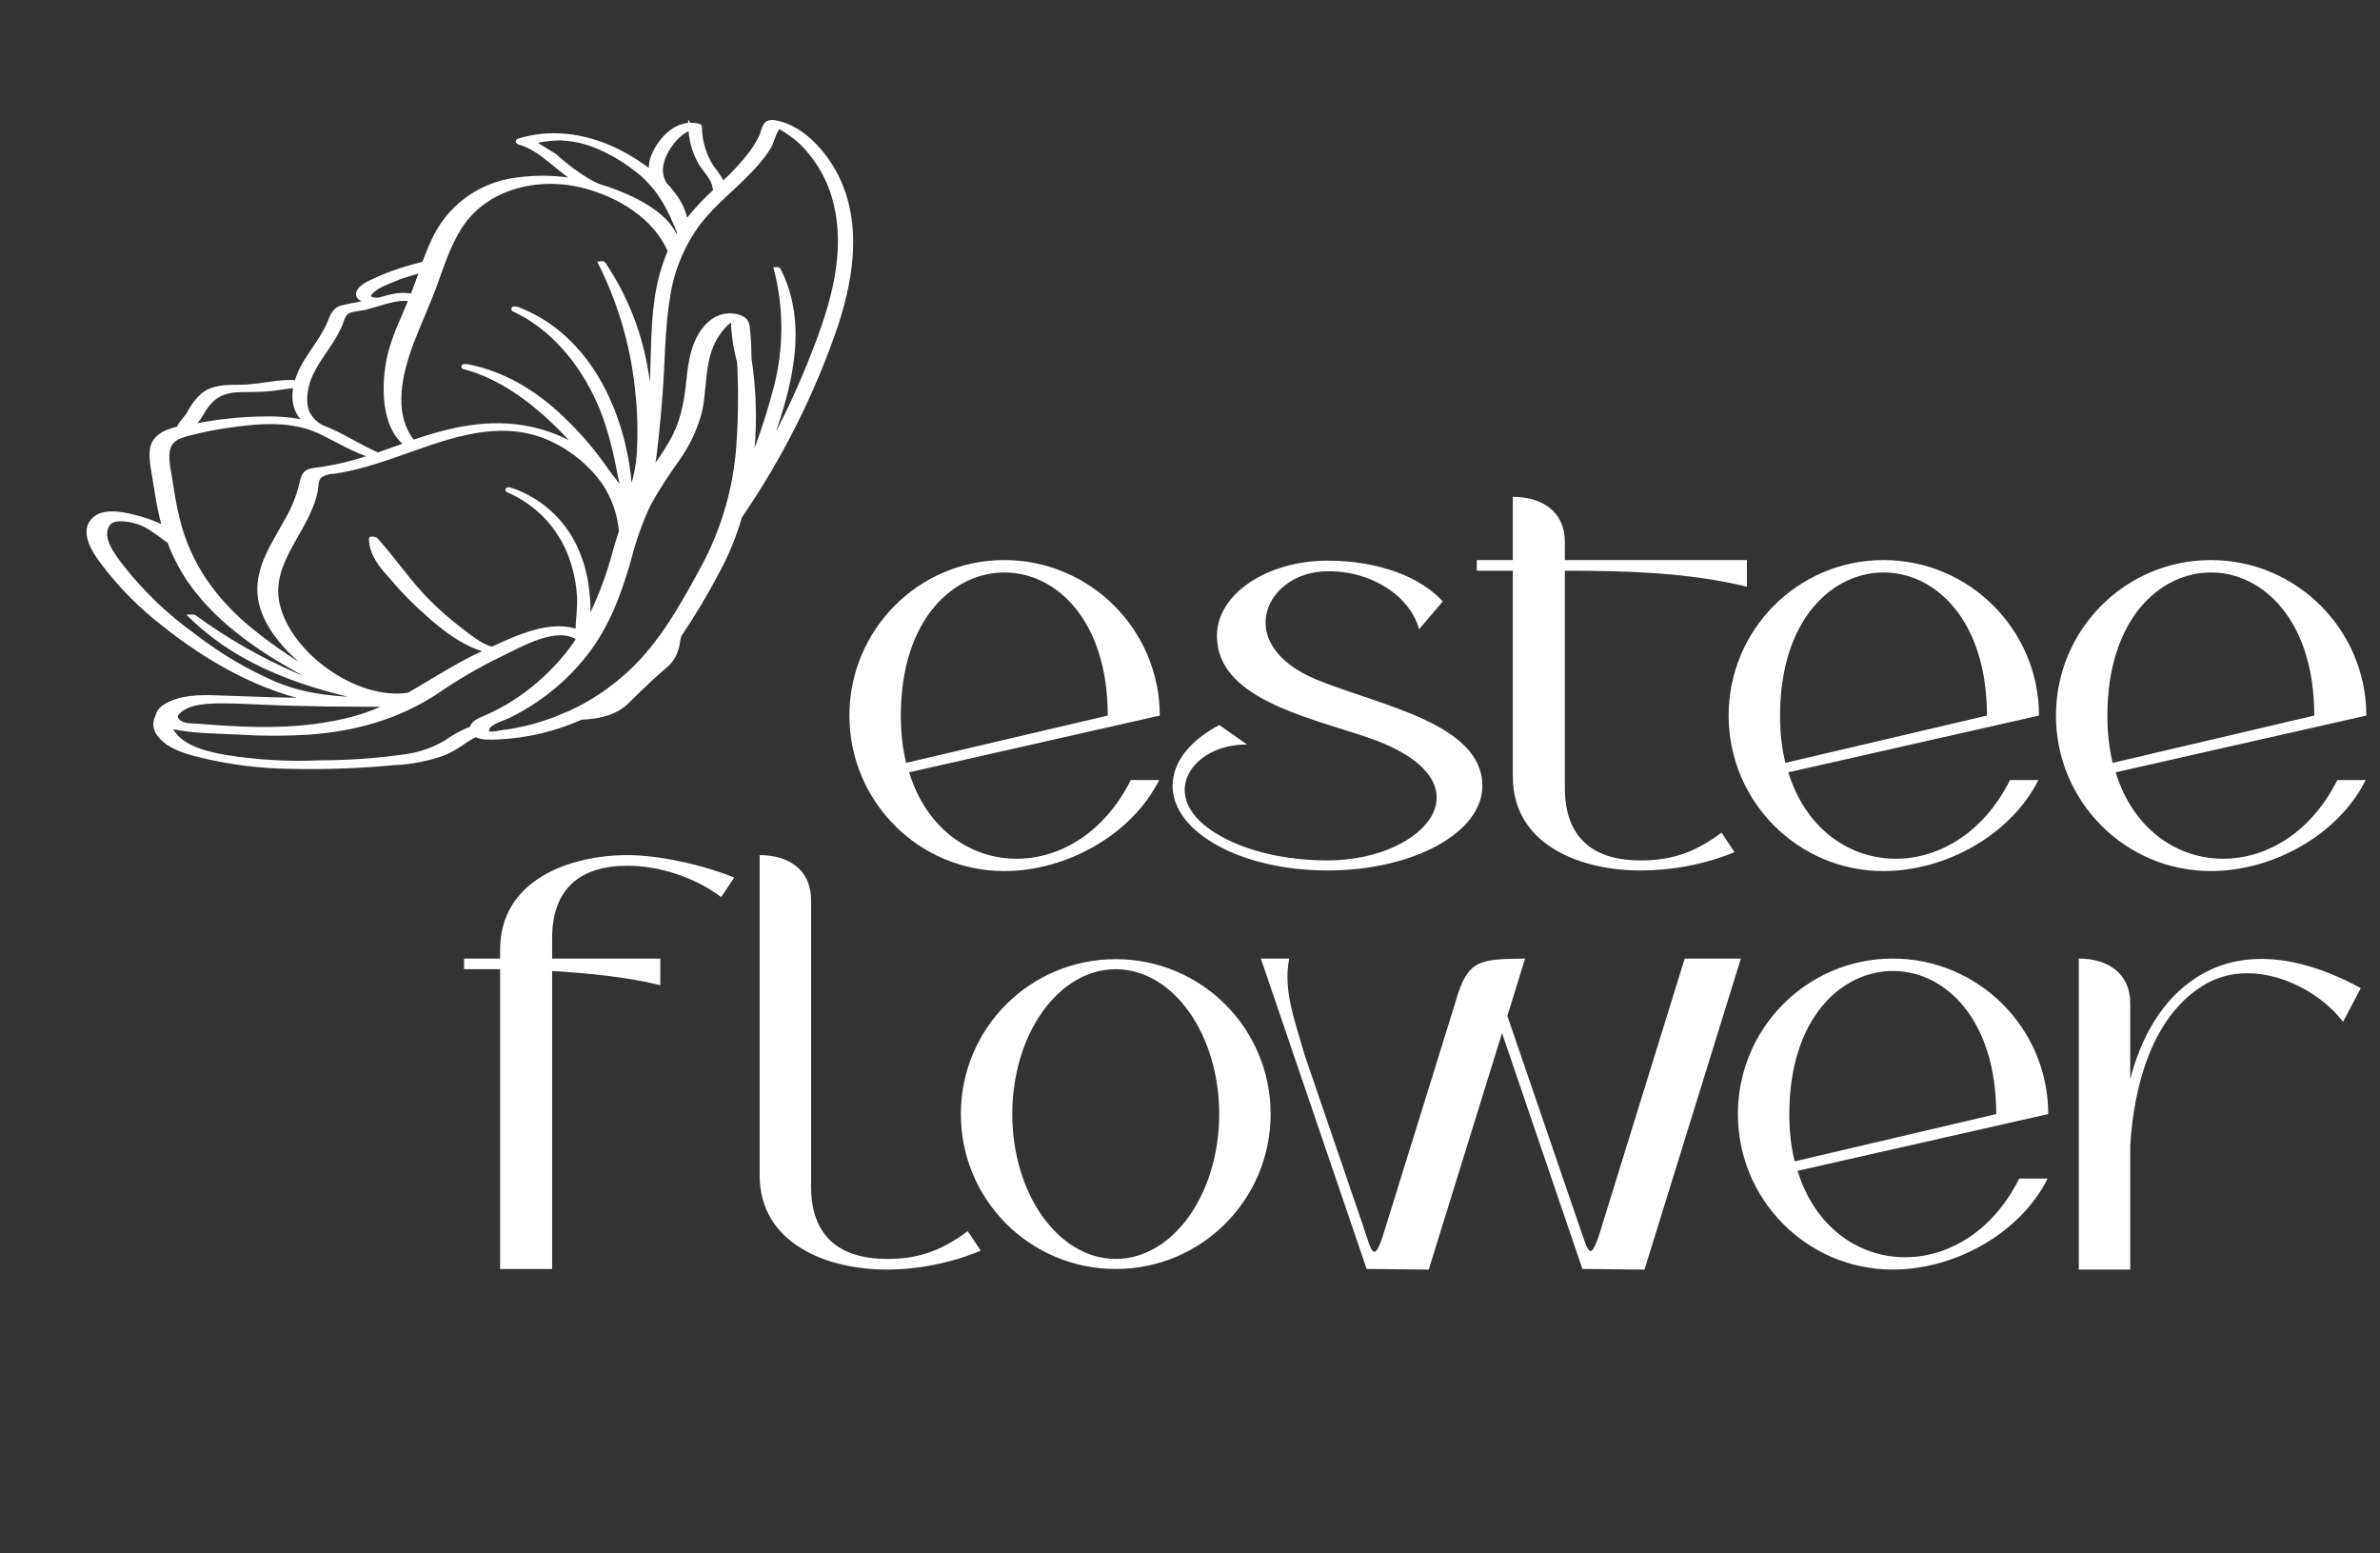 <?xml version="1.0" encoding="UTF-8"?> <svg xmlns="http://www.w3.org/2000/svg" width="734" height="479" viewBox="0 0 734 479" fill="none"><rect x="0" y="0" width="734" height="479" fill="#333333" stroke="none"/> <g clip-path="url(#clip0_73_22)"> <path d="M280.376 238.143C290.767 272.053 331.788 274.423 348.743 240.513H357.494C349.107 257.286 329.053 268.589 309.728 268.589C283.293 268.589 261.962 247.076 261.962 220.641C261.962 194.206 283.293 172.693 309.728 172.693C336.163 172.693 357.676 194.206 357.676 220.641L280.376 238.143ZM277.823 220.641C277.823 225.928 278.37 230.85 279.464 235.226L341.632 220.641C341.632 191.471 325.954 176.704 310.092 176.521C294.049 176.339 277.823 190.924 277.823 220.641ZM370.932 254.004C378.771 260.75 392.992 265.307 409.4 265.307C439.846 265.307 460.812 240.695 421.797 227.387C402.29 220.823 375.307 215.172 375.307 196.029C375.307 183.267 390.622 172.875 409.4 172.875C425.261 172.875 438.205 177.98 444.951 185.455L437.658 194.023C434.923 183.996 423.255 175.975 409.4 176.157C390.439 176.157 379.683 198.581 405.936 209.52C425.443 217.542 457.165 223.011 457.165 242.336C457.165 256.739 435.835 268.407 409.4 268.407C382.964 268.407 361.634 256.739 361.634 242.336C361.634 234.861 367.103 228.298 376.037 223.558L384.605 229.574C368.926 229.392 358.352 243.065 370.932 254.004ZM455.439 172.693H466.56V153.186C475.311 153.186 482.604 157.561 482.604 167.041V172.693H538.756V180.897C520.707 176.521 501.564 175.975 482.604 175.975V242.883C482.604 258.197 491.172 265.307 505.94 265.307C514.873 265.307 522.165 263.302 530.916 256.739L534.927 262.755C525.629 266.584 515.602 268.407 505.94 268.407C487.708 268.407 466.56 260.75 466.56 239.419V175.975H455.439V172.693ZM551.529 238.143C561.921 272.053 602.941 274.423 619.896 240.513H628.647C620.261 257.286 600.206 268.589 580.881 268.589C554.446 268.589 533.116 247.076 533.116 220.641C533.116 194.206 554.446 172.693 580.881 172.693C607.316 172.693 628.829 194.206 628.829 220.641L551.529 238.143ZM548.977 220.641C548.977 225.928 549.524 230.85 550.617 235.226L612.786 220.641C612.786 191.471 597.107 176.704 581.246 176.521C565.202 176.339 548.977 190.924 548.977 220.641ZM652.477 238.143C662.869 272.053 703.889 274.423 720.844 240.513H729.595C721.209 257.286 701.154 268.589 681.829 268.589C655.394 268.589 634.064 247.076 634.064 220.641C634.064 194.206 655.394 172.693 681.829 172.693C708.265 172.693 729.777 194.206 729.777 220.641L652.477 238.143ZM649.925 220.641C649.925 225.928 650.472 230.85 651.566 235.226L713.734 220.641C713.734 191.471 698.055 176.704 682.194 176.521C666.151 176.339 649.925 190.924 649.925 220.641Z" fill="white"></path> <path d="M170.276 299.398V391.284H154.233V298.852C150.404 298.852 146.758 298.852 143.112 298.852V295.57H154.233V292.835C154.233 271.505 175.381 263.665 193.612 263.665C203.275 263.665 217.13 266.765 226.428 270.593L222.417 276.609C213.666 270.046 202.545 266.947 193.612 266.947C178.845 266.947 170.276 274.057 170.276 289.371V295.57H203.639V303.774C193.43 301.222 181.762 300.128 170.276 299.398ZM234.273 362.296V263.665C243.024 263.665 250.134 268.041 250.134 277.521V365.76C250.134 381.074 258.703 388.184 273.653 388.184C282.404 388.184 289.696 386.179 298.447 379.616L302.458 385.632C293.342 389.461 283.133 391.466 273.47 391.466C255.239 391.466 234.273 383.627 234.273 362.296ZM344.098 295.752C370.533 295.752 391.863 317.083 391.863 343.518C391.863 369.953 370.533 391.284 344.098 391.284C317.662 391.284 296.332 369.953 296.332 343.518C296.332 317.083 317.662 295.752 344.098 295.752ZM344.098 388.184C361.782 388.184 376.002 368.13 376.002 343.518C376.002 318.906 361.782 298.852 344.098 298.852C326.413 298.852 312.193 318.906 312.193 343.518C312.193 368.13 326.413 388.184 344.098 388.184ZM470.342 295.57L464.872 313.254L487.297 378.704C489.849 385.997 490.396 389.278 493.313 380.345L519.566 295.57H536.886L507.169 391.466C500.788 391.466 494.407 391.284 488.026 391.284L463.231 318.541L440.625 391.466C434.244 391.466 427.863 391.284 421.482 391.284L388.848 295.57H397.599C395.594 305.597 399.605 315.442 402.339 325.287L420.57 378.522C422.941 385.632 423.67 390.19 426.769 380.163L449.011 308.514C452.657 295.752 456.486 295.752 470.342 295.57ZM554.386 361.02C564.778 394.93 605.798 397.3 622.753 363.39H631.504C623.118 380.163 603.063 391.466 583.738 391.466C557.303 391.466 535.973 369.953 535.973 343.518C535.973 317.083 557.303 295.57 583.738 295.57C610.174 295.57 631.686 317.083 631.686 343.518L554.386 361.02ZM551.834 343.518C551.834 348.805 552.381 353.727 553.474 358.103L615.643 343.518C615.643 314.348 599.964 299.581 584.103 299.398C568.059 299.216 551.834 313.801 551.834 343.518ZM656.975 353.18V391.466H641.114V295.57C649.865 295.57 656.975 299.945 656.975 309.426V332.762C660.257 320 666.638 308.332 677.394 301.404C693.255 291.194 712.398 296.117 728.077 304.685L722.607 315.077C714.039 303.774 693.984 294.476 679.035 304.139C663.538 313.983 658.069 335.132 656.975 353.18Z" fill="white"></path> <path d="M48.753 220.834C48.851 219.038 51.111 217.649 52.573 216.994C57.655 214.697 63.761 215.048 69.195 215.255C78.717 215.634 88.242 215.907 97.771 216.073L99.266 216.11C81.126 213.037 64.114 203.324 49.933 191.889C43.894 187.168 38.424 181.761 33.633 175.777C30.872 172.236 24.337 164.553 29.192 160.105C32.461 157.117 39.345 158.897 42.991 159.917C45.736 160.686 48.398 161.723 50.941 163.013C50.626 161.952 50.315 160.87 50.048 159.775C49.204 156.319 48.606 152.799 48.083 149.279C47.559 145.76 46.607 142.051 46.961 138.733C47.48 134.693 51.232 133.104 55.176 132.223C55.663 130.665 57.379 129.131 58.237 127.731C59.348 125.505 60.859 123.502 62.694 121.822C65.896 119.359 70.146 119.398 73.963 119.397C79.109 119.404 84.082 118.011 89.158 117.921C89.95 117.9 90.741 117.951 91.524 118.072C93.295 111.304 98.779 106.297 101.521 99.939C102.786 97.075 103.089 95.335 106.294 94.706C109.205 94.102 112.128 93.617 115.028 92.947C114.326 92.879 113.629 92.761 112.943 92.597C109.061 91.579 110.453 89.229 113.407 87.603C118.481 85.08 123.819 83.126 129.323 81.777L130.853 81.349C131.708 79.069 132.617 76.788 133.645 74.57C135.897 69.445 139.444 64.994 143.936 61.653C148.429 58.313 153.713 56.198 159.269 55.516C165.841 54.593 172.522 54.803 179.022 56.137C172.387 52.748 167.547 45.951 160.305 43.875C160.305 43.875 159.563 43.632 159.88 43.535C169.423 40.412 179.989 41.846 188.984 45.997C193.285 48.003 197.333 50.512 201.044 53.472C200.661 51.529 200.913 49.516 201.763 47.728C203.882 42.97 208.212 38.326 213.649 38.64C213.882 38.658 215.711 38.751 215.722 39.128C215.742 43.61 217.056 47.99 219.508 51.742C220.808 53.316 221.937 55.022 222.877 56.833C226.168 53.89 229.17 50.64 231.843 47.126C233.023 45.53 234.046 43.824 234.898 42.032C235.358 41.08 235.708 38.684 236.788 38.061C237.869 37.439 239.556 37.926 240.56 38.202C247.033 39.945 252.531 45.63 255.977 51.089C265.43 66.092 262.966 84.313 257.679 100.321C250.565 121.193 240.623 140.989 228.129 159.158C226.447 164.976 224.157 170.6 221.297 175.937C217.703 182.781 213.736 189.423 209.415 195.833C209.213 196.55 209.051 197.278 208.931 198.014C208.586 200.742 207.385 203.345 205.277 205.11C201.054 208.647 197.141 212.529 193.196 216.39C189.655 219.857 184.547 220.894 179.597 221.14L179.298 221.132C171.177 224.777 162.438 226.851 153.545 227.244C152.066 227.306 148.505 227.565 146.716 226.471C145.615 227.005 144.547 227.606 143.519 228.27C141.507 229.766 139.347 231.052 137.073 232.108C132.048 233.921 126.775 234.958 121.437 235.182C110.815 236.173 100.144 236.551 89.477 236.315C79.661 236.185 69.894 234.887 60.384 232.451C56.627 231.454 51.674 229.86 49.259 226.494C48.583 225.728 48.169 224.765 48.078 223.747C47.987 222.729 48.224 221.708 48.753 220.834ZM89.11 216.824C81.575 216.683 73.823 215.979 66.322 216.144C62.951 216.231 58.775 216.579 55.932 218.567C54.02 219.929 53.343 221.145 55.007 222.604C56.67 224.063 59.498 223.756 61.641 223.956C77.762 225.327 94.179 225.826 109.817 221.465C113.711 220.335 117.491 218.842 121.106 217.006C118.144 217.28 115.048 217.134 112.041 217.165C104.428 217.164 96.785 217.05 89.11 216.824ZM114.516 166.243C114.455 166.158 115.645 166.283 115.757 166.388C121.477 172.668 126.076 179.746 132.153 185.754C135.139 188.738 138.321 191.52 141.678 194.079C144.26 196.004 148.297 199.481 151.812 200.19C159.477 196.569 170.506 191.615 178.282 194.982C178.192 191.375 178.94 187.63 178.719 183.969C178.478 179.81 177.641 175.708 176.232 171.788C174.575 167.164 171.977 162.934 168.602 159.366C165.227 155.797 161.148 152.968 156.624 151.056C156.563 150.971 157.154 151.027 157.276 151.069C161.688 152.507 165.753 154.844 169.216 157.933C172.679 161.022 175.465 164.795 177.396 169.014C179.326 173.218 180.538 177.717 180.98 182.322C181.441 185.768 181.459 189.26 181.034 192.71C184.796 185.43 187.741 177.755 189.815 169.827C190.397 167.834 190.999 165.844 191.64 163.883C191.194 158.411 189.343 153.147 186.266 148.6C182.223 143.014 176.842 138.532 170.616 135.568C156.339 128.717 141.785 133.206 127.793 138.176C122.14 140.163 116.503 142.249 110.699 143.739C108.173 144.397 105.614 144.926 103.034 145.323C101.552 145.308 100.095 145.709 98.829 146.482C97.221 147.755 97.583 149.682 97.163 151.67C94.642 163.598 82.573 173.201 85.486 186.289C88.963 201.95 109.902 216.815 125.979 214.362C133.444 210.203 140.553 205.362 148.445 201.725L150.911 200.575C143.675 199.1 136.833 193.693 131.642 188.981C127.751 185.572 124.13 181.865 120.812 177.896C117.742 174.538 114.774 171.015 114.516 166.243ZM58.246 178.48C55.811 174.859 53.821 170.956 52.32 166.858C50.584 165.708 48.995 164.38 47.158 163.191C45.885 162.315 44.513 161.592 43.071 161.035C40.526 160.167 34.972 158.89 33.167 161.589C30.284 165.918 35.057 171.642 37.476 174.858C43.826 182.947 51.297 190.088 59.663 196.067C67.446 202.116 75.967 207.152 85.02 211.054C95.189 215.231 105.248 215.668 115.82 215.924C95.208 211.803 74.731 205.163 59.284 190.224C59.284 190.224 59.694 190.207 59.8 190.279C69.626 197.46 80.222 203.522 91.393 208.352C96.981 210.676 102.749 212.543 108.639 213.933C102.452 211.973 96.503 209.333 90.899 206.06C78.531 199.08 66.298 190.407 58.222 178.498L58.246 178.48ZM51.56 139.314C51.192 142.458 52.145 146.038 52.592 149.116C53.115 152.635 53.713 156.156 54.549 159.599C58.002 174.322 66.558 185.926 78.333 195.219C86.841 202.011 96.736 208.457 107.271 212.374C101.938 210.256 96.998 207.258 92.659 203.504C86.86 198.454 80.747 191.132 80.158 183.034C79.574 174.712 84.714 167.546 88.479 160.588C90.458 157.236 91.957 153.622 92.933 149.854C93.945 145.242 94.33 145.371 98.946 144.764C104.543 143.928 110.044 142.544 115.371 140.633C109.612 139.042 104.653 135.892 99.269 133.282C90.329 128.872 80.223 129.735 70.598 131.118C66.576 131.679 62.588 132.465 58.654 133.473C55.253 134.316 52.027 135.329 51.56 139.314ZM90.598 118.86C89.874 118.953 89.151 119.046 88.424 119.159C86.954 119.362 85.488 119.598 84.02 119.78C80.762 120.154 77.569 120.078 74.289 120.138C69.01 120.225 65.558 121.875 62.753 126.314C61.706 128.214 60.443 129.988 58.99 131.6C59.577 131.495 60.138 131.407 60.625 131.317C67.563 129.961 74.61 129.244 81.679 129.176C86.234 129.064 90.786 129.523 95.227 130.543C91.867 128.144 90.283 124.554 91.212 119.414C90.721 119.084 90.495 118.896 90.554 118.799L90.598 118.86ZM111.873 94.936C110.086 95.236 107.626 95.262 106.301 96.701C105.698 97.646 105.252 98.683 104.981 99.771C103.91 102.213 102.598 104.542 101.066 106.725C98.131 111.11 94.856 115.405 94.16 120.821C93.799 122.863 93.939 124.961 94.568 126.937C95.513 128.987 97.1 130.673 99.089 131.739C105.184 134.008 110.562 137.797 116.548 140.327L122.762 138.123L125.71 137.107C117.99 131.755 118.375 118.117 120.134 110.146C121.508 103.955 124.463 98.18 126.863 92.322L126.924 92.278C122.436 91.105 116.271 94.1 111.83 94.876L111.873 94.936ZM122.767 85.564C120.936 86.318 119.049 87.019 117.262 87.887C114.867 89.06 110.806 92.484 116.602 92.579L117.363 92.386C120.843 91.395 123.885 90.588 127.221 91.406C128.306 88.651 129.279 85.866 130.293 83.088C127.44 84.109 123.655 85.134 122.724 85.503L122.767 85.564ZM179.855 57.178C166.018 53.703 149.742 57.399 141.747 69.939C138.342 75.264 136.367 81.332 134.238 87.236C132.108 93.14 129.396 98.999 127.102 104.928C123.345 114.707 120.068 127.43 127.291 136.44C139.126 132.437 150.986 129.628 163.549 132.32C169.034 133.471 174.263 135.615 178.976 138.646C176.771 135.988 174.429 133.446 171.958 131.033C163.822 123.113 154.331 116.048 143.216 113.096C142.651 112.947 143.793 112.979 143.918 113C155.146 115.156 164.731 120.961 172.988 128.794C177.545 133.09 181.7 137.794 185.4 142.847C186.267 144.065 187.186 145.356 188.114 146.66C189.87 148.713 191.38 150.965 192.615 153.367C190.616 143.263 189.005 133.139 184.688 123.62C179.293 111.712 170.508 100.896 158.464 95.299C158.386 95.19 159.21 95.264 159.412 95.341C182.209 103.872 193.148 129.289 194.308 152.676C194.665 151.761 195.035 150.837 195.31 149.907C196.27 146.722 196.883 143.442 197.137 140.125C197.562 133.232 197.362 126.316 196.539 119.459C195.103 106.181 191.313 93.265 185.349 81.315C185.349 81.315 185.949 81.255 186.044 81.389C193.784 92.886 198.539 106.13 199.881 119.925C200.155 122.373 200.357 124.848 200.487 127.35C200.635 125.574 200.793 123.81 200.929 122.042C201.65 112.149 201.216 102.104 202.623 92.273C203.33 87.164 204.714 82.172 206.739 77.429C202.164 66.698 190.828 59.956 179.855 57.178ZM196.724 52.509C193.028 49.532 188.943 47.073 184.582 45.203C180.693 43.517 176.513 42.603 172.275 42.511C171.396 42.513 164.482 43.012 164.543 43.923C164.581 44.337 170.559 47.68 171.429 48.437C174.738 51.469 178.373 54.127 182.266 56.361C182.995 56.741 183.779 57.119 184.51 57.424C185.511 57.721 186.499 58.027 187.472 58.362C194.413 60.763 206.042 65.957 208.467 73.849C208.828 73.169 209.222 72.485 209.621 71.834C206.693 64.19 203.349 57.741 196.701 52.452L196.724 52.509ZM213.083 39.392C208.337 40.77 204.002 47.418 203.69 51.826C203.602 53.583 204.028 55.327 204.915 56.846C208.416 60.448 211.033 64.587 211.44 69.052C211.805 68.534 212.168 68.038 212.551 67.545C215.029 64.477 217.741 61.606 220.664 58.959C220.6 57.517 220.18 56.113 219.443 54.872C218.451 53.247 217.163 51.851 216.147 50.244C214.253 46.912 213.19 43.173 213.048 39.343L213.083 39.392ZM242.462 119.839C240.824 126.365 238.777 132.782 236.336 139.052C235.901 140.169 235.501 141.335 235.114 142.492C240.73 132.583 245.682 122.312 249.935 111.746C255.825 97.125 261.429 80.763 258.279 64.814C256.846 56.89 253.012 49.597 247.296 43.924C246.015 42.724 244.63 41.64 243.155 40.687C242.159 39.957 241.095 39.325 239.977 38.801C240.072 38.935 238.096 40.929 239.715 39.593C238.707 40.421 237.934 43.744 237.211 45.048C236.028 46.951 234.689 48.752 233.206 50.432C227.636 56.84 220.625 61.869 215.43 68.597C210.443 75.283 207.178 83.092 205.922 91.337C204.237 101.293 204.355 111.617 203.565 121.67C202.938 129.735 202.185 137.779 200.979 145.778C203.108 142.684 205.296 139.621 207.129 136.369C210.718 130.143 211.794 123.869 212.497 116.761C213.132 110.692 214.268 103.935 219.109 99.699C220.329 98.582 221.837 97.829 223.463 97.525C225.088 97.22 226.767 97.377 228.308 97.976C230.666 98.941 230.415 100.625 230.658 103.003C230.901 105.382 230.988 108.055 231.003 110.577C232.435 119.819 232.748 129.199 231.933 138.515C231.798 140.336 231.622 142.151 231.395 143.946C232.006 142.226 232.702 140.446 233.32 138.684C235.684 132.392 237.711 125.98 239.393 119.473C242.489 107.558 242.516 95.054 239.47 83.127C239.47 83.127 239.967 83.103 240.024 83.209C245.934 94.733 245.406 107.371 242.427 119.79L242.462 119.839ZM155.477 225.832C161.302 225.044 167.004 223.525 172.449 221.31C173.392 220.932 174.329 220.522 175.258 220.099L175.197 220.142L175.444 220.077C184.069 216.175 191.817 210.57 198.223 203.6C206.11 194.955 211.967 184.232 217.493 173.946C223.463 162.545 226.996 150.027 227.868 137.188C228.453 128.797 228.533 120.378 228.109 111.978C227.566 109.592 227.017 107.248 226.668 104.798C226.592 104.228 225.845 98.28 226.449 98.51C224.858 97.9 221.698 102.15 220.907 103.411C219.357 105.924 218.293 108.705 217.77 111.611C216.763 116.642 216.868 121.817 215.757 126.83C214.301 132.293 211.847 137.438 208.519 142.007C205.462 146.233 202.646 150.628 200.086 155.171C197.505 160.61 195.462 166.289 193.985 172.126C190.971 182.716 187.392 192.643 180.56 201.455C174.218 209.542 166.134 216.095 156.91 220.626C155.202 221.475 150.797 222.611 150.166 224.639C149.267 227.5 153.867 225.969 155.433 225.771L155.477 225.832ZM55.335 228.299C59.334 231.491 64.535 232.634 69.458 233.516C79.09 235.077 88.857 235.645 98.605 235.212C107.528 235.201 116.439 234.561 125.271 233.296C129.563 232.687 133.694 231.248 137.435 229.059C139.98 227.234 142.746 225.739 145.668 224.611C145.738 222.725 148.882 221.753 150.196 221.148C153.075 219.869 155.858 218.384 158.524 216.705C163.977 213.207 168.911 208.958 173.181 204.084C175.187 201.804 177.016 199.373 178.65 196.813C171.65 191.958 160.537 198.806 153.83 201.966C147.154 205.222 140.731 208.973 134.615 213.188C122.774 221.05 109.382 224.748 95.285 225.755C88.154 226.215 81.002 226.219 73.871 225.766C67.08 225.407 59.741 225.437 53.117 224.023L51.98 223.768C52.717 225.497 53.852 227.029 55.292 228.238L55.335 228.299Z" fill="white"></path> <mask id="mask0_73_22" style="mask-type:luminance" maskUnits="userSpaceOnUse" x="-2" y="-1" width="317" height="291"> <path d="M314.9 -0.768H-1.215V289.779H314.9V-0.768Z" fill="white"></path> <path d="M48.753 220.834C48.851 219.038 51.111 217.649 52.573 216.994C57.655 214.697 63.761 215.048 69.195 215.255C78.717 215.634 88.242 215.907 97.771 216.073L99.266 216.11C81.126 213.037 64.114 203.324 49.933 191.889C43.894 187.168 38.424 181.761 33.633 175.777C30.872 172.236 24.337 164.553 29.192 160.105C32.461 157.117 39.345 158.897 42.991 159.917C45.736 160.686 48.398 161.723 50.941 163.013C50.626 161.952 50.315 160.87 50.048 159.775C49.204 156.319 48.606 152.799 48.083 149.279C47.559 145.76 46.607 142.051 46.961 138.733C47.48 134.693 51.232 133.104 55.176 132.223C55.663 130.665 57.379 129.131 58.237 127.731C59.348 125.505 60.859 123.502 62.694 121.822C65.896 119.359 70.146 119.398 73.963 119.397C79.109 119.404 84.082 118.011 89.158 117.921C89.95 117.9 90.741 117.951 91.524 118.072C93.295 111.304 98.779 106.297 101.521 99.939C102.786 97.075 103.089 95.335 106.294 94.706C109.205 94.102 112.128 93.617 115.028 92.947C114.326 92.879 113.629 92.761 112.943 92.597C109.061 91.579 110.453 89.229 113.407 87.603C118.481 85.08 123.819 83.126 129.323 81.777L130.853 81.349C131.708 79.069 132.617 76.788 133.645 74.57C135.897 69.445 139.444 64.994 143.936 61.653C148.429 58.313 153.713 56.198 159.269 55.516C165.841 54.593 172.522 54.803 179.022 56.137C172.387 52.748 167.547 45.951 160.305 43.875C160.305 43.875 159.563 43.632 159.88 43.535C169.423 40.412 179.989 41.846 188.984 45.997C193.285 48.003 197.333 50.512 201.044 53.472C200.661 51.529 200.913 49.516 201.763 47.728C203.882 42.97 208.212 38.326 213.649 38.64C213.882 38.658 215.711 38.751 215.722 39.128C215.742 43.61 217.056 47.99 219.508 51.742C220.808 53.316 221.937 55.022 222.877 56.833C226.168 53.89 229.17 50.64 231.843 47.126C233.023 45.53 234.046 43.824 234.898 42.032C235.358 41.08 235.708 38.684 236.788 38.061C237.869 37.439 239.556 37.926 240.56 38.202C247.033 39.945 252.531 45.63 255.977 51.089C265.43 66.092 262.966 84.313 257.679 100.321C250.565 121.193 240.623 140.989 228.129 159.158C226.447 164.976 224.157 170.6 221.297 175.937C217.703 182.781 213.736 189.423 209.415 195.833C209.213 196.55 209.051 197.278 208.931 198.014C208.586 200.742 207.385 203.345 205.277 205.11C201.054 208.647 197.141 212.529 193.196 216.39C189.655 219.857 184.547 220.894 179.597 221.14L179.298 221.132C171.177 224.777 162.438 226.851 153.545 227.244C152.066 227.306 148.505 227.565 146.716 226.471C145.615 227.005 144.547 227.606 143.519 228.27C141.507 229.766 139.347 231.052 137.073 232.108C132.048 233.921 126.775 234.958 121.437 235.182C110.815 236.173 100.144 236.551 89.477 236.315C79.661 236.185 69.894 234.887 60.384 232.451C56.627 231.454 51.674 229.86 49.259 226.494C48.583 225.728 48.169 224.765 48.078 223.747C47.987 222.729 48.224 221.708 48.753 220.834ZM89.11 216.824C81.575 216.683 73.823 215.979 66.322 216.144C62.951 216.231 58.775 216.579 55.932 218.567C54.02 219.929 53.343 221.145 55.007 222.604C56.67 224.063 59.498 223.756 61.641 223.956C77.762 225.327 94.179 225.826 109.817 221.465C113.711 220.335 117.491 218.842 121.106 217.006C118.144 217.28 115.048 217.134 112.041 217.165C104.428 217.164 96.785 217.05 89.11 216.824ZM114.516 166.243C114.455 166.158 115.645 166.283 115.757 166.388C121.477 172.668 126.076 179.746 132.153 185.754C135.139 188.738 138.321 191.52 141.678 194.079C144.26 196.004 148.297 199.481 151.812 200.19C159.477 196.569 170.506 191.615 178.282 194.982C178.192 191.375 178.94 187.63 178.719 183.969C178.478 179.81 177.641 175.708 176.232 171.788C174.575 167.164 171.977 162.934 168.602 159.366C165.227 155.797 161.148 152.968 156.624 151.056C156.563 150.971 157.154 151.027 157.276 151.069C161.688 152.507 165.753 154.844 169.216 157.933C172.679 161.022 175.465 164.795 177.396 169.014C179.326 173.218 180.538 177.717 180.98 182.322C181.441 185.768 181.459 189.26 181.034 192.71C184.796 185.43 187.741 177.755 189.815 169.827C190.397 167.834 190.999 165.844 191.64 163.883C191.194 158.411 189.343 153.147 186.266 148.6C182.223 143.014 176.842 138.532 170.616 135.568C156.339 128.717 141.785 133.206 127.793 138.176C122.14 140.163 116.503 142.249 110.699 143.739C108.173 144.397 105.614 144.926 103.034 145.323C101.552 145.308 100.095 145.709 98.829 146.482C97.221 147.755 97.583 149.682 97.163 151.67C94.642 163.598 82.573 173.201 85.486 186.289C88.963 201.95 109.902 216.815 125.979 214.362C133.444 210.203 140.553 205.362 148.445 201.725L150.911 200.575C143.675 199.1 136.833 193.693 131.642 188.981C127.751 185.572 124.13 181.865 120.812 177.896C117.742 174.538 114.774 171.015 114.516 166.243ZM58.246 178.48C55.811 174.859 53.821 170.956 52.32 166.858C50.584 165.708 48.995 164.38 47.158 163.191C45.885 162.315 44.513 161.592 43.071 161.035C40.526 160.167 34.972 158.89 33.167 161.589C30.284 165.918 35.057 171.642 37.476 174.858C43.826 182.947 51.297 190.088 59.663 196.067C67.446 202.116 75.967 207.152 85.02 211.054C95.189 215.231 105.248 215.668 115.82 215.924C95.208 211.803 74.731 205.163 59.284 190.224C59.284 190.224 59.694 190.207 59.8 190.279C69.626 197.46 80.222 203.522 91.393 208.352C96.981 210.676 102.749 212.543 108.639 213.933C102.452 211.973 96.503 209.333 90.899 206.06C78.531 199.08 66.298 190.407 58.222 178.498L58.246 178.48ZM51.56 139.314C51.192 142.458 52.145 146.038 52.592 149.116C53.115 152.635 53.713 156.156 54.549 159.599C58.002 174.322 66.558 185.926 78.333 195.219C86.841 202.011 96.736 208.457 107.271 212.374C101.938 210.256 96.998 207.258 92.659 203.504C86.86 198.454 80.747 191.132 80.158 183.034C79.574 174.712 84.714 167.546 88.479 160.588C90.458 157.236 91.957 153.622 92.933 149.854C93.945 145.242 94.33 145.371 98.946 144.764C104.543 143.928 110.044 142.544 115.371 140.633C109.612 139.042 104.653 135.892 99.269 133.282C90.329 128.872 80.223 129.735 70.598 131.118C66.576 131.679 62.588 132.465 58.654 133.473C55.253 134.316 52.027 135.329 51.56 139.314ZM90.598 118.86C89.874 118.953 89.151 119.046 88.424 119.159C86.954 119.362 85.488 119.598 84.02 119.78C80.762 120.154 77.569 120.078 74.289 120.138C69.01 120.225 65.558 121.875 62.753 126.314C61.706 128.214 60.443 129.988 58.99 131.6C59.577 131.495 60.138 131.407 60.625 131.317C67.563 129.961 74.61 129.244 81.679 129.176C86.234 129.064 90.786 129.523 95.227 130.543C91.867 128.144 90.283 124.554 91.212 119.414C90.721 119.084 90.495 118.896 90.554 118.799L90.598 118.86ZM111.873 94.936C110.086 95.236 107.626 95.262 106.301 96.701C105.698 97.646 105.252 98.683 104.981 99.771C103.91 102.213 102.598 104.542 101.066 106.725C98.131 111.11 94.856 115.405 94.16 120.821C93.799 122.863 93.939 124.961 94.568 126.937C95.513 128.987 97.1 130.673 99.089 131.739C105.184 134.008 110.562 137.797 116.548 140.327L122.762 138.123L125.71 137.107C117.99 131.755 118.375 118.117 120.134 110.146C121.508 103.955 124.463 98.18 126.863 92.322L126.924 92.278C122.436 91.105 116.271 94.1 111.83 94.876L111.873 94.936ZM122.767 85.564C120.936 86.318 119.049 87.019 117.262 87.887C114.867 89.06 110.806 92.484 116.602 92.579L117.363 92.386C120.843 91.395 123.885 90.588 127.221 91.406C128.306 88.651 129.279 85.866 130.293 83.088C127.44 84.109 123.655 85.134 122.724 85.503L122.767 85.564ZM179.855 57.178C166.018 53.703 149.742 57.399 141.747 69.939C138.342 75.264 136.367 81.332 134.238 87.236C132.108 93.14 129.396 98.999 127.102 104.928C123.345 114.707 120.068 127.43 127.291 136.44C139.126 132.437 150.986 129.628 163.549 132.32C169.034 133.471 174.263 135.615 178.976 138.646C176.771 135.988 174.429 133.446 171.958 131.033C163.822 123.113 154.331 116.048 143.216 113.096C142.651 112.947 143.793 112.979 143.918 113C155.146 115.156 164.731 120.961 172.988 128.794C177.545 133.09 181.7 137.794 185.4 142.847C186.267 144.065 187.186 145.356 188.114 146.66C189.87 148.713 191.38 150.965 192.615 153.367C190.616 143.263 189.005 133.139 184.688 123.62C179.293 111.712 170.508 100.896 158.464 95.299C158.386 95.19 159.21 95.264 159.412 95.341C182.209 103.872 193.148 129.289 194.308 152.676C194.665 151.761 195.035 150.837 195.31 149.907C196.27 146.722 196.883 143.442 197.137 140.125C197.562 133.232 197.362 126.316 196.539 119.459C195.103 106.181 191.313 93.265 185.349 81.315C185.349 81.315 185.949 81.255 186.044 81.389C193.784 92.886 198.539 106.13 199.881 119.925C200.155 122.373 200.357 124.848 200.487 127.35C200.635 125.574 200.793 123.81 200.929 122.042C201.65 112.149 201.216 102.104 202.623 92.273C203.33 87.164 204.714 82.172 206.739 77.429C202.164 66.698 190.828 59.956 179.855 57.178ZM196.724 52.509C193.028 49.532 188.943 47.073 184.582 45.203C180.693 43.517 176.513 42.603 172.275 42.511C171.396 42.513 164.482 43.012 164.543 43.923C164.581 44.337 170.559 47.68 171.429 48.437C174.738 51.469 178.373 54.127 182.266 56.361C182.995 56.741 183.779 57.119 184.51 57.424C185.511 57.721 186.499 58.027 187.472 58.362C194.413 60.763 206.042 65.957 208.467 73.849C208.828 73.169 209.222 72.485 209.621 71.834C206.693 64.19 203.349 57.741 196.701 52.452L196.724 52.509ZM213.083 39.392C208.337 40.77 204.002 47.418 203.69 51.826C203.602 53.583 204.028 55.327 204.915 56.846C208.416 60.448 211.033 64.587 211.44 69.052C211.805 68.534 212.168 68.038 212.551 67.545C215.029 64.477 217.741 61.606 220.664 58.959C220.6 57.517 220.18 56.113 219.443 54.872C218.451 53.247 217.163 51.851 216.147 50.244C214.253 46.912 213.19 43.173 213.048 39.343L213.083 39.392ZM242.462 119.839C240.824 126.365 238.777 132.782 236.336 139.052C235.901 140.169 235.501 141.335 235.114 142.492C240.73 132.583 245.682 122.312 249.935 111.746C255.825 97.125 261.429 80.763 258.279 64.814C256.846 56.89 253.012 49.597 247.296 43.924C246.015 42.724 244.63 41.64 243.155 40.687C242.159 39.957 241.095 39.325 239.977 38.801C240.072 38.935 238.096 40.929 239.715 39.593C238.707 40.421 237.934 43.744 237.211 45.048C236.028 46.951 234.689 48.752 233.206 50.432C227.636 56.84 220.625 61.869 215.43 68.597C210.443 75.283 207.178 83.092 205.922 91.337C204.237 101.293 204.355 111.617 203.565 121.67C202.938 129.735 202.185 137.779 200.979 145.778C203.108 142.684 205.296 139.621 207.129 136.369C210.718 130.143 211.794 123.869 212.497 116.761C213.132 110.692 214.268 103.935 219.109 99.699C220.329 98.582 221.837 97.829 223.463 97.525C225.088 97.22 226.767 97.377 228.308 97.976C230.666 98.941 230.415 100.625 230.658 103.003C230.901 105.382 230.988 108.055 231.003 110.577C232.435 119.819 232.748 129.199 231.933 138.515C231.798 140.336 231.622 142.151 231.395 143.946C232.006 142.226 232.702 140.446 233.32 138.684C235.684 132.392 237.711 125.98 239.393 119.473C242.489 107.558 242.516 95.054 239.47 83.127C239.47 83.127 239.967 83.103 240.024 83.209C245.934 94.733 245.406 107.371 242.427 119.79L242.462 119.839ZM155.477 225.832C161.302 225.044 167.004 223.525 172.449 221.31C173.392 220.932 174.329 220.522 175.258 220.099L175.197 220.142L175.444 220.077C184.069 216.175 191.817 210.57 198.223 203.6C206.11 194.955 211.967 184.232 217.493 173.946C223.463 162.545 226.996 150.027 227.868 137.188C228.453 128.797 228.533 120.378 228.109 111.978C227.566 109.592 227.017 107.248 226.668 104.798C226.592 104.228 225.845 98.28 226.449 98.51C224.858 97.9 221.698 102.15 220.907 103.411C219.357 105.924 218.293 108.705 217.77 111.611C216.763 116.642 216.868 121.817 215.757 126.83C214.301 132.293 211.847 137.438 208.519 142.007C205.462 146.233 202.646 150.628 200.086 155.171C197.505 160.61 195.462 166.289 193.985 172.126C190.971 182.716 187.392 192.643 180.56 201.455C174.218 209.542 166.134 216.095 156.91 220.626C155.202 221.475 150.797 222.611 150.166 224.639C149.267 227.5 153.867 225.969 155.433 225.771L155.477 225.832ZM55.335 228.299C59.334 231.491 64.535 232.634 69.458 233.516C79.09 235.077 88.857 235.645 98.605 235.212C107.528 235.201 116.439 234.561 125.271 233.296C129.563 232.687 133.694 231.248 137.435 229.059C139.98 227.234 142.746 225.739 145.668 224.611C145.738 222.725 148.882 221.753 150.196 221.148C153.075 219.869 155.858 218.384 158.524 216.705C163.977 213.207 168.911 208.958 173.181 204.084C175.187 201.804 177.016 199.373 178.65 196.813C171.65 191.958 160.537 198.806 153.83 201.966C147.154 205.222 140.731 208.973 134.615 213.188C122.774 221.05 109.382 224.748 95.285 225.755C88.154 226.215 81.002 226.219 73.871 225.766C67.08 225.407 59.741 225.437 53.117 224.023L51.98 223.768C52.717 225.497 53.852 227.029 55.292 228.238L55.335 228.299Z" fill="black"></path> </mask> <g mask="url(#mask0_73_22)"> <path d="M48.753 220.834C48.851 219.038 51.111 217.649 52.573 216.994C57.655 214.697 63.761 215.048 69.195 215.255C78.717 215.634 88.242 215.907 97.771 216.073L99.266 216.11C81.126 213.037 64.114 203.324 49.933 191.889C43.894 187.168 38.424 181.761 33.633 175.777C30.872 172.236 24.337 164.553 29.192 160.105C32.461 157.117 39.345 158.897 42.991 159.917C45.736 160.686 48.398 161.723 50.941 163.013C50.626 161.952 50.315 160.87 50.048 159.775C49.204 156.319 48.606 152.799 48.083 149.279C47.559 145.76 46.607 142.051 46.961 138.733C47.48 134.693 51.232 133.104 55.176 132.223C55.663 130.665 57.379 129.131 58.237 127.731C59.348 125.505 60.859 123.502 62.694 121.822C65.896 119.359 70.146 119.398 73.963 119.397C79.109 119.404 84.082 118.011 89.158 117.921C89.95 117.9 90.741 117.951 91.524 118.072C93.295 111.304 98.779 106.297 101.521 99.939C102.786 97.075 103.089 95.335 106.294 94.706C109.205 94.102 112.128 93.617 115.028 92.947C114.326 92.879 113.629 92.761 112.943 92.597C109.061 91.579 110.453 89.229 113.407 87.603C118.481 85.08 123.819 83.126 129.323 81.777L130.853 81.349C131.708 79.069 132.617 76.788 133.645 74.57C135.897 69.445 139.444 64.994 143.936 61.653C148.429 58.313 153.713 56.198 159.269 55.516C165.841 54.593 172.522 54.803 179.022 56.137C172.387 52.748 167.547 45.951 160.305 43.875C160.305 43.875 159.563 43.632 159.88 43.535C169.423 40.412 179.989 41.846 188.984 45.997C193.285 48.003 197.333 50.512 201.044 53.472C200.661 51.529 200.913 49.516 201.763 47.728C203.882 42.97 208.212 38.326 213.649 38.64C213.882 38.658 215.711 38.751 215.722 39.128C215.742 43.61 217.056 47.99 219.508 51.742C220.808 53.316 221.937 55.022 222.877 56.833C226.168 53.89 229.17 50.64 231.843 47.126C233.023 45.53 234.046 43.824 234.898 42.032C235.358 41.08 235.708 38.684 236.788 38.061C237.869 37.439 239.556 37.926 240.56 38.202C247.033 39.945 252.531 45.63 255.977 51.089C265.43 66.092 262.966 84.313 257.679 100.321C250.565 121.193 240.623 140.989 228.129 159.158C226.447 164.976 224.157 170.6 221.297 175.937C217.703 182.781 213.736 189.423 209.415 195.833C209.213 196.55 209.051 197.278 208.931 198.014C208.586 200.742 207.385 203.345 205.277 205.11C201.054 208.647 197.141 212.529 193.196 216.39C189.655 219.857 184.547 220.894 179.597 221.14L179.298 221.132C171.177 224.777 162.438 226.851 153.545 227.244C152.066 227.306 148.505 227.565 146.716 226.471C145.615 227.005 144.547 227.606 143.519 228.27C141.507 229.766 139.347 231.052 137.073 232.108C132.048 233.921 126.775 234.958 121.437 235.182C110.815 236.173 100.144 236.551 89.477 236.315C79.661 236.185 69.894 234.887 60.384 232.451C56.627 231.454 51.674 229.86 49.259 226.494C48.583 225.728 48.169 224.765 48.078 223.747C47.987 222.729 48.224 221.708 48.753 220.834ZM89.11 216.824C81.575 216.683 73.823 215.979 66.322 216.144C62.951 216.231 58.775 216.579 55.932 218.567C54.02 219.929 53.343 221.145 55.007 222.604C56.67 224.063 59.498 223.756 61.641 223.956C77.762 225.327 94.179 225.826 109.817 221.465C113.711 220.335 117.491 218.842 121.106 217.006C118.144 217.28 115.048 217.134 112.041 217.165C104.428 217.164 96.785 217.05 89.11 216.824ZM114.516 166.243C114.455 166.158 115.645 166.283 115.757 166.388C121.477 172.668 126.076 179.746 132.153 185.754C135.139 188.738 138.321 191.52 141.678 194.079C144.26 196.004 148.297 199.481 151.812 200.19C159.477 196.569 170.506 191.615 178.282 194.982C178.192 191.375 178.94 187.63 178.719 183.969C178.478 179.81 177.641 175.708 176.232 171.788C174.575 167.164 171.977 162.934 168.602 159.366C165.227 155.797 161.148 152.968 156.624 151.056C156.563 150.971 157.154 151.027 157.276 151.069C161.688 152.507 165.753 154.844 169.216 157.933C172.679 161.022 175.465 164.795 177.396 169.014C179.326 173.218 180.538 177.717 180.98 182.322C181.441 185.768 181.459 189.26 181.034 192.71C184.796 185.43 187.741 177.755 189.815 169.827C190.397 167.834 190.999 165.844 191.64 163.883C191.194 158.411 189.343 153.147 186.266 148.6C182.223 143.014 176.842 138.532 170.616 135.568C156.339 128.717 141.785 133.206 127.793 138.176C122.14 140.163 116.503 142.249 110.699 143.739C108.173 144.397 105.614 144.926 103.034 145.323C101.552 145.308 100.095 145.709 98.829 146.482C97.221 147.755 97.583 149.682 97.163 151.67C94.642 163.598 82.573 173.201 85.486 186.289C88.963 201.95 109.902 216.815 125.979 214.362C133.444 210.203 140.553 205.362 148.445 201.725L150.911 200.575C143.675 199.1 136.833 193.693 131.642 188.981C127.751 185.572 124.13 181.865 120.812 177.896C117.742 174.538 114.774 171.015 114.516 166.243ZM58.246 178.48C55.811 174.859 53.821 170.956 52.32 166.858C50.584 165.708 48.995 164.38 47.158 163.191C45.885 162.315 44.513 161.592 43.071 161.035C40.526 160.167 34.972 158.89 33.167 161.589C30.284 165.918 35.057 171.642 37.476 174.858C43.826 182.947 51.297 190.088 59.663 196.067C67.446 202.116 75.967 207.152 85.02 211.054C95.189 215.231 105.248 215.668 115.82 215.924C95.208 211.803 74.731 205.163 59.284 190.224C59.284 190.224 59.694 190.207 59.8 190.279C69.626 197.46 80.222 203.522 91.393 208.352C96.981 210.676 102.749 212.543 108.639 213.933C102.452 211.973 96.503 209.333 90.899 206.06C78.531 199.08 66.298 190.407 58.222 178.498L58.246 178.48ZM51.56 139.314C51.192 142.458 52.145 146.038 52.592 149.116C53.115 152.635 53.713 156.156 54.549 159.599C58.002 174.322 66.558 185.926 78.333 195.219C86.841 202.011 96.736 208.457 107.271 212.374C101.938 210.256 96.998 207.258 92.659 203.504C86.86 198.454 80.747 191.132 80.158 183.034C79.574 174.712 84.714 167.546 88.479 160.588C90.458 157.236 91.957 153.622 92.933 149.854C93.945 145.242 94.33 145.371 98.946 144.764C104.543 143.928 110.044 142.544 115.371 140.633C109.612 139.042 104.653 135.892 99.269 133.282C90.329 128.872 80.223 129.735 70.598 131.118C66.576 131.679 62.588 132.465 58.654 133.473C55.253 134.316 52.027 135.329 51.56 139.314ZM90.598 118.86C89.874 118.953 89.151 119.046 88.424 119.159C86.954 119.362 85.488 119.598 84.02 119.78C80.762 120.154 77.569 120.078 74.289 120.138C69.01 120.225 65.558 121.875 62.753 126.314C61.706 128.214 60.443 129.988 58.99 131.6C59.577 131.495 60.138 131.407 60.625 131.317C67.563 129.961 74.61 129.244 81.679 129.176C86.234 129.064 90.786 129.523 95.227 130.543C91.867 128.144 90.283 124.554 91.212 119.414C90.721 119.084 90.495 118.896 90.554 118.799L90.598 118.86ZM111.873 94.936C110.086 95.236 107.626 95.262 106.301 96.701C105.698 97.646 105.252 98.683 104.981 99.771C103.91 102.213 102.598 104.542 101.066 106.725C98.131 111.11 94.856 115.405 94.16 120.821C93.799 122.863 93.939 124.961 94.568 126.937C95.513 128.987 97.1 130.673 99.089 131.739C105.184 134.008 110.562 137.797 116.548 140.327L122.762 138.123L125.71 137.107C117.99 131.755 118.375 118.117 120.134 110.146C121.508 103.955 124.463 98.18 126.863 92.322L126.924 92.278C122.436 91.105 116.271 94.1 111.83 94.876L111.873 94.936ZM122.767 85.564C120.936 86.318 119.049 87.019 117.262 87.887C114.867 89.06 110.806 92.484 116.602 92.579L117.363 92.386C120.843 91.395 123.885 90.588 127.221 91.406C128.306 88.651 129.279 85.866 130.293 83.088C127.44 84.109 123.655 85.134 122.724 85.503L122.767 85.564ZM179.855 57.178C166.018 53.703 149.742 57.399 141.747 69.939C138.342 75.264 136.367 81.332 134.238 87.236C132.108 93.14 129.396 98.999 127.102 104.928C123.345 114.707 120.068 127.43 127.291 136.44C139.126 132.437 150.986 129.628 163.549 132.32C169.034 133.471 174.263 135.615 178.976 138.646C176.771 135.988 174.429 133.446 171.958 131.033C163.822 123.113 154.331 116.048 143.216 113.096C142.651 112.947 143.793 112.979 143.918 113C155.146 115.156 164.731 120.961 172.988 128.794C177.545 133.09 181.7 137.794 185.4 142.847C186.267 144.065 187.186 145.356 188.114 146.66C189.87 148.713 191.38 150.965 192.615 153.367C190.616 143.263 189.005 133.139 184.688 123.62C179.293 111.712 170.508 100.896 158.464 95.299C158.386 95.19 159.21 95.264 159.412 95.341C182.209 103.872 193.148 129.289 194.308 152.676C194.665 151.761 195.035 150.837 195.31 149.907C196.27 146.722 196.883 143.442 197.137 140.125C197.562 133.232 197.362 126.316 196.539 119.459C195.103 106.181 191.313 93.265 185.349 81.315C185.349 81.315 185.949 81.255 186.044 81.389C193.784 92.886 198.539 106.13 199.881 119.925C200.155 122.373 200.357 124.848 200.487 127.35C200.635 125.574 200.793 123.81 200.929 122.042C201.65 112.149 201.216 102.104 202.623 92.273C203.33 87.164 204.714 82.172 206.739 77.429C202.164 66.698 190.828 59.956 179.855 57.178ZM196.724 52.509C193.028 49.532 188.943 47.073 184.582 45.203C180.693 43.517 176.513 42.603 172.275 42.511C171.396 42.513 164.482 43.012 164.543 43.923C164.581 44.337 170.559 47.68 171.429 48.437C174.738 51.469 178.373 54.127 182.266 56.361C182.995 56.741 183.779 57.119 184.51 57.424C185.511 57.721 186.499 58.027 187.472 58.362C194.413 60.763 206.042 65.957 208.467 73.849C208.828 73.169 209.222 72.485 209.621 71.834C206.693 64.19 203.349 57.741 196.701 52.452L196.724 52.509ZM213.083 39.392C208.337 40.77 204.002 47.418 203.69 51.826C203.602 53.583 204.028 55.327 204.915 56.846C208.416 60.448 211.033 64.587 211.44 69.052C211.805 68.534 212.168 68.038 212.551 67.545C215.029 64.477 217.741 61.606 220.664 58.959C220.6 57.517 220.18 56.113 219.443 54.872C218.451 53.247 217.163 51.851 216.147 50.244C214.253 46.912 213.19 43.173 213.048 39.343L213.083 39.392ZM242.462 119.839C240.824 126.365 238.777 132.782 236.336 139.052C235.901 140.169 235.501 141.335 235.114 142.492C240.73 132.583 245.682 122.312 249.935 111.746C255.825 97.125 261.429 80.763 258.279 64.814C256.846 56.89 253.012 49.597 247.296 43.924C246.015 42.724 244.63 41.64 243.155 40.687C242.159 39.957 241.095 39.325 239.977 38.801C240.072 38.935 238.096 40.929 239.715 39.593C238.707 40.421 237.934 43.744 237.211 45.048C236.028 46.951 234.689 48.752 233.206 50.432C227.636 56.84 220.625 61.869 215.43 68.597C210.443 75.283 207.178 83.092 205.922 91.337C204.237 101.293 204.355 111.617 203.565 121.67C202.938 129.735 202.185 137.779 200.979 145.778C203.108 142.684 205.296 139.621 207.129 136.369C210.718 130.143 211.794 123.869 212.497 116.761C213.132 110.692 214.268 103.935 219.109 99.699C220.329 98.582 221.837 97.829 223.463 97.525C225.088 97.22 226.767 97.377 228.308 97.976C230.666 98.941 230.415 100.625 230.658 103.003C230.901 105.382 230.988 108.055 231.003 110.577C232.435 119.819 232.748 129.199 231.933 138.515C231.798 140.336 231.622 142.151 231.395 143.946C232.006 142.226 232.702 140.446 233.32 138.684C235.684 132.392 237.711 125.98 239.393 119.473C242.489 107.558 242.516 95.054 239.47 83.127C239.47 83.127 239.967 83.103 240.024 83.209C245.934 94.733 245.406 107.371 242.427 119.79L242.462 119.839ZM155.477 225.832C161.302 225.044 167.004 223.525 172.449 221.31C173.392 220.932 174.329 220.522 175.258 220.099L175.197 220.142L175.444 220.077C184.069 216.175 191.817 210.57 198.223 203.6C206.11 194.955 211.967 184.232 217.493 173.946C223.463 162.545 226.996 150.027 227.868 137.188C228.453 128.797 228.533 120.378 228.109 111.978C227.566 109.592 227.017 107.248 226.668 104.798C226.592 104.228 225.845 98.28 226.449 98.51C224.858 97.9 221.698 102.15 220.907 103.411C219.357 105.924 218.293 108.705 217.77 111.611C216.763 116.642 216.868 121.817 215.757 126.83C214.301 132.293 211.847 137.438 208.519 142.007C205.462 146.233 202.646 150.628 200.086 155.171C197.505 160.61 195.462 166.289 193.985 172.126C190.971 182.716 187.392 192.643 180.56 201.455C174.218 209.542 166.134 216.095 156.91 220.626C155.202 221.475 150.797 222.611 150.166 224.639C149.267 227.5 153.867 225.969 155.433 225.771L155.477 225.832ZM55.335 228.299C59.334 231.491 64.535 232.634 69.458 233.516C79.09 235.077 88.857 235.645 98.605 235.212C107.528 235.201 116.439 234.561 125.271 233.296C129.563 232.687 133.694 231.248 137.435 229.059C139.98 227.234 142.746 225.739 145.668 224.611C145.738 222.725 148.882 221.753 150.196 221.148C153.075 219.869 155.858 218.384 158.524 216.705C163.977 213.207 168.911 208.958 173.181 204.084C175.187 201.804 177.016 199.373 178.65 196.813C171.65 191.958 160.537 198.806 153.83 201.966C147.154 205.222 140.731 208.973 134.615 213.188C122.774 221.05 109.382 224.748 95.285 225.755C88.154 226.215 81.002 226.219 73.871 225.766C67.08 225.407 59.741 225.437 53.117 224.023L51.98 223.768C52.717 225.497 53.852 227.029 55.292 228.238L55.335 228.299Z" stroke="white" stroke-width="1.525"></path> </g> </g> <defs> <clipPath id="clip0_73_22"> <rect width="734" height="479" fill="white"></rect> </clipPath> </defs> </svg> 